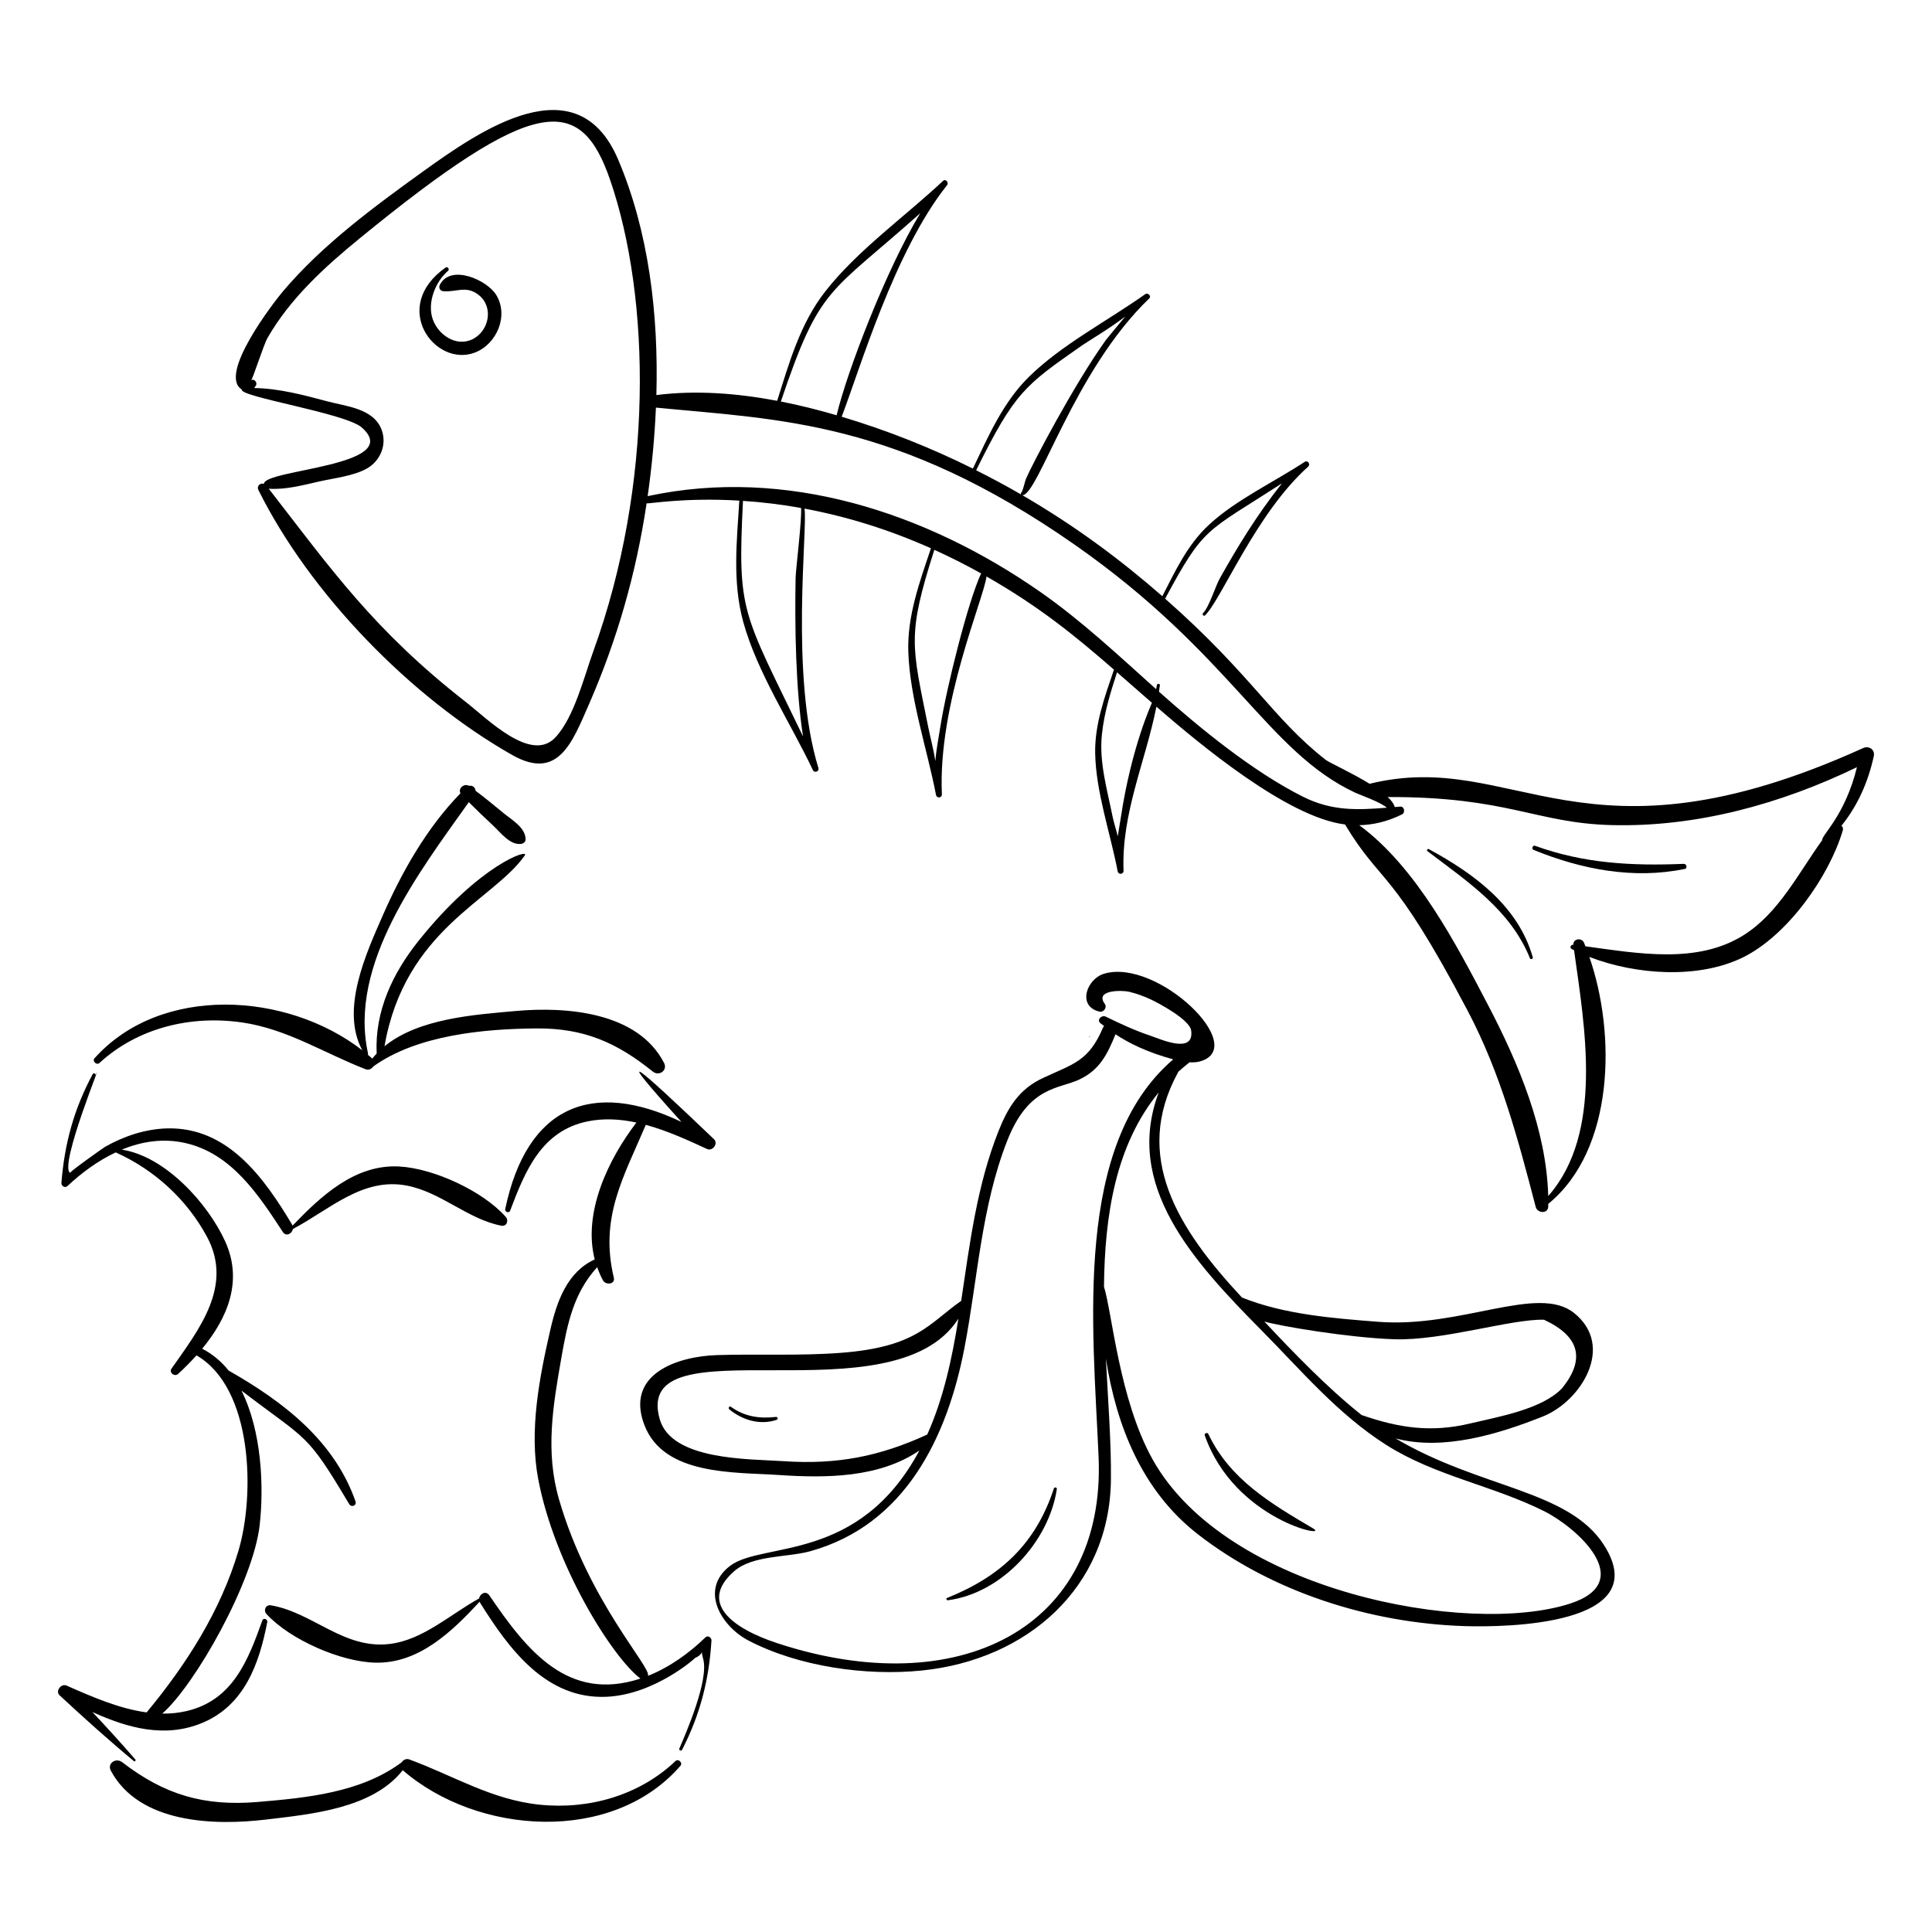 <?xml version="1.0" encoding="UTF-8"?>
<!-- Uploaded to: SVG Repo, www.svgrepo.com, Generator: SVG Repo Mixer Tools -->
<svg fill="#000000" width="800px" height="800px" version="1.1" viewBox="144 144 512 512" xmlns="http://www.w3.org/2000/svg">
 <g>
  <path d="m260.57 219.46c-0.402 0.766 0.043 1.648 0.926 1.719 3.523 0.285 6.098-1.645 9.43 1.047 3.961 3.195 2.688 9.543-1.754 11.695-4.348 2.106-9.145-1.27-10.527-5.43-1.461-4.394 0.773-9.867 4.113-12.742 0.465-0.402-0.168-1.207-0.676-0.848-14.809 10.477-2.82 26.508 7.699 22.559 5.891-2.211 9.117-9.84 5.695-15.344-2.434-3.914-12-8.215-14.906-2.656z"/>
  <path d="m637.79 342.23c-74.488 33.762-92.254 0.012-130.83 9.48-4.84-2.981-10.676-5.594-11.609-6.324-14.145-11.051-19.52-22.414-42.578-42.73 10.367-19.297 10.691-17.449 30.953-30.559-6.738 8.492-11.785 16.879-16.387 25.035-1.25 2.215-2.898 7.723-4.504 9.34-0.363 0.363 0.18 0.957 0.543 0.59 4.473-4.5 13.516-27.062 27.27-39.367 0.746-0.668-0.074-1.836-0.934-1.27-8.156 5.375-18.223 10.047-25.379 16.699-5.664 5.258-8.852 12.152-12.305 18.875-11.109-9.707-23.062-18.598-37.105-26.777 4.141 0.246 13.66-32.98 33.637-52.137 0.656-0.629-0.367-1.625-1.07-1.125-9.91 7.043-22.137 13.367-30.812 21.902-6.875 6.762-10.781 15.77-14.852 24.32-11.133-5.527-22.598-10.102-34.773-13.75 4.859-12.68 13.977-43.867 27.941-61.383 0.531-0.668-0.402-1.754-1.07-1.125-10.059 9.449-22.781 18.469-31.277 29.383-6.648 8.543-9.492 18.832-12.691 28.91-10.781-2.039-21.703-2.84-32.008-1.52 0.59-21.43-2.016-43.34-10.145-62.438-10.832-25.453-36.27-7.926-51.715 3.195-13 9.363-26.602 19.379-37.004 31.637-2.738 3.223-17.348 22.234-11.012 26.121-0.84 1.945 27.52 6.254 31.832 10.098 11.5 10.25-26.02 11.047-25.961 14.918-0.934-0.328-2.016 0.516-1.445 1.66 13.699 27.555 40.43 54.953 67.195 70.168 12.156 6.91 15.887-3.117 20.359-13.352 7.508-17.191 12.531-34.762 15.305-53.324 0.844 0.152 9.938-1.574 24.57-0.715-0.664 10.727-1.867 21.555 1.035 32.125 3.688 13.426 12.488 26.691 18.453 39.266 0.434 0.914 1.758 0.398 1.461-0.57-7.57-24.527-2.793-63.32-3.676-68.699 11.551 2.148 22.758 5.719 33.512 10.512-2.984 8.887-6.316 17.898-6 27.445 0.41 12.426 4.981 25.703 7.336 37.902 0.191 0.988 1.613 0.855 1.562-0.164-1.109-23.965 11.195-52.039 11.82-57.711 13.832 7.898 23.207 15.48 33.781 24.695-2.43 7.141-5.109 14.426-4.981 22.098 0.176 10.277 4.035 21.258 5.961 31.328 0.188 0.988 1.605 0.855 1.562-0.164-0.594-15.211 5.852-28.988 8.703-43.449 11.379 9.852 34.676 29.328 49.988 31.211 9.758 16.227 12.336 11.039 32.516 49.395 8.75 16.625 13.312 33.906 18.023 51.969 0.445 1.715 3.289 1.887 3.32-0.141 0.004-0.223-0.008-0.449-0.008-0.672 17.59-14.324 17.984-45.098 10.898-65.445 12.504 4.824 29.027 5.875 40.742 0.102 11.734-5.785 22.77-21.32 26.426-33.641 0.156-0.527-0.027-0.953-0.355-1.242 4.312-5.297 7.106-11.672 8.57-18.441 0.375-1.723-1.301-2.82-2.789-2.144zm-336.57-25.594c-2.434 6.703-5.098 17.586-10.082 22.832-6.418 6.762-17.906-4.918-23.617-9.375-24.379-19.012-35.629-35.086-52.293-56.574 4.539 0.305 9.039-0.953 13.449-1.941 3.836-0.863 9.027-1.441 12.52-3.394 3.613-2.023 5.43-6.394 3.914-10.348-2.156-5.621-9.355-6.133-14.402-7.484-6.289-1.68-12.809-3.426-19.352-3.519 0.141-0.203 0.285-0.41 0.43-0.613 0.535-0.766-0.363-1.961-1.234-1.445 0.395-0.234 3.289-9.379 4.344-11.223 5.992-10.484 15.242-18.883 24.461-26.418 46.402-37.926 58.484-38.316 66.355-15.387 10.715 31.223 11.586 80.555-4.492 124.89zm129.66-81.184c1.234-0.863 7.219-4.43 11.332-7.574-2.32 2.777-4.859 5.84-5.113 6.191-8.422 11.707-19.652 33.137-21.215 36.84-0.27 0.637-0.824 3.293-1.227 3.637-0.18 0.152-0.152 0.355-0.043 0.504-3.906-2.266-7.891-4.398-11.926-6.426 10.297-20.789 12.832-22.441 28.191-33.172zm-42.992-34.965c-9.016 14.867-19.453 42.047-22.172 53.559-4.84-1.414-9.789-2.664-14.781-3.641 10.434-30.898 12.676-28.211 36.953-49.918zm-31.074 138.68c-16.09-33.383-17.398-32.547-15.918-62.43 5.188 0.34 10.316 0.969 15.387 1.879 0.312 2.457-1.398 16.367-1.438 18.469-0.25 12.668 0.016 29.617 1.969 42.082zm36.402-2.664c-0.453 2.883-1.105 6.078-1.332 9.176-0.461-3.004-1.324-6.141-1.902-9.031-4.324-21.66-5.691-24.059 1.629-46.938 4.203 1.902 8.34 3.988 12.395 6.25-3.473 7.469-9.125 29.996-10.789 40.543zm47.816 24.133c-0.23 1.531-0.562 3.25-0.797 4.981-0.504-1.93-1.121-3.844-1.434-5.418-1.43-7.141-3.547-14.227-2.789-21.531 0.609-5.848 2.25-11.008 4.008-16.504 3.094 2.699 6.172 5.406 9.258 8.09-0.074 0.195-5.434 11.68-8.246 30.383zm48.309-5.481c-13.133-6.559-27.305-18.129-38.203-27.852 0.082-0.562 0.172-1.117 0.238-1.684 0.062-0.512-0.742-0.543-0.801-0.031-0.039 0.332-0.117 0.691-0.191 1.043-9.992-8.945-19.754-18.148-30.816-25.852-30.086-20.949-67.273-33.191-103.93-25.297 1.082-7.621 1.848-15.496 2.188-23.465 32.711 3.188 63.832 3.402 110.96 36.32 41.742 29.16 51.016 54.867 74.453 65.777 0.996 0.461 6.621 2.445 8.285 3.934-7.812 0.629-14.539 0.926-22.184-2.894zm137.57 11.484c-6.363 8.82-11.531 19.332-20.816 25.176-12.332 7.762-28.023 4.84-41.941 2.965-0.129-0.32-0.254-0.648-0.387-0.961-0.605-1.426-2.934-1.059-2.812 0.547-0.656-0.078-1.098 0.809-0.426 1.152 0.195 0.102 0.41 0.191 0.609 0.289 2.766 19.938 7.941 48.426-6.844 65.148-0.465-17.586-7.941-35.316-15.957-50.629-8.324-15.902-18.926-36.469-34.121-47.645 3.648-0.078 7.414-0.922 11.336-2.863 0.91-0.449 0.641-2.144-0.461-2.059-0.496 0.039-0.988 0.078-1.477 0.117-0.211-0.84-0.879-1.738-1.848-2.656 31.875-0.09 39.23 6.926 59.34 7.438 22.527 0.57 44.844-5.598 65.004-15.348-3.16 12.941-9.457 18.035-9.199 19.328z"/>
  <path d="m522.68 369.04c-0.367-0.199-0.711 0.281-0.367 0.543 10.598 8.07 21.965 15.523 27.145 28.379 0.168 0.422 0.867 0.156 0.746-0.277-3.898-13.648-15.582-22.148-27.523-28.645z"/>
  <path d="m550.39 369.22c12.695 5.184 26.508 7.863 40.102 5.055 0.789-0.164 0.469-1.375-0.277-1.344-13.672 0.562-26.418-0.074-39.402-4.785-0.617-0.227-1.031 0.828-0.422 1.074z"/>
  <path d="m169.05 424.45c-0.688 0.766 0.547 1.945 1.309 1.246 10.215-9.375 24.273-12.695 37.832-10.73 11.926 1.73 21.738 8.16 32.75 12.41 0.77 0.297 1.562-0.117 1.988-0.754 11.562-8.32 29.324-9.977 43.258-10.078 12.598-0.09 21.25 3.738 30.824 11.438 1.629 1.312 3.996-0.312 2.969-2.297-6.981-13.547-25.984-14.973-39.324-13.758-10.867 0.984-25.648 1.922-34.758 9.352 5.367-30.969 28.879-38.68 37.18-50.586 1.328-1.906-11.887 2.293-28.125 22.598-6.914 8.645-11.664 18.703-11.133 29.91-0.402 0.422-0.785 0.867-1.156 1.324-0.391-0.348-0.793-0.684-1.195-1.023 0.062-0.098 0.09-0.215 0.059-0.355-5.242-23.621 13.566-48.07 26.715-66.57 2.098 2.121 4.254 4.176 6.445 6.211 1.953 1.812 4.438 5.215 7.375 4.852 0.66-0.082 1.242-0.516 1.23-1.25-0.047-3.113-3.727-5.148-5.898-6.953-2.43-2.016-4.867-3.996-7.383-5.894-0.02-0.867-0.863-1.508-1.734-1.289-1.273-0.762-2.953 0.699-2.246 1.965-8.902 9.137-15.516 20.801-20.59 32.375-4.449 10.148-11.258 24.957-5.434 35.738-19.965-15.5-53.422-17.477-70.957 2.121z"/>
  <path d="m323.02 610.69c-9.59 9.109-22.922 12.906-35.969 11.574-12.789-1.305-22.879-7.707-34.617-12.008-0.77-0.281-1.574 0.145-2.004 0.781-10.742 8.016-25.164 9.414-38.156 10.504-14.262 1.191-24.695-1.914-35.914-10.555-1.617-1.246-4.055 0.289-2.969 2.301 7.551 14.023 27.461 14.555 41.227 12.902 11.93-1.43 28.086-2.891 36.117-13.062 19.832 17.195 55.566 19.633 73.598-1.184 0.668-0.781-0.559-1.969-1.312-1.254z"/>
  <path d="m330.95 577.92c-4.375 4.242-9.59 7.957-15.23 10.199 0.961-2.269-15.695-19.637-23.559-46.715-3.703-12.75-1.633-24.746 0.598-37.527 1.586-9.094 3.258-17.227 9.504-24.062 0.418 1.184 0.902 2.356 1.527 3.492 0.719 1.305 3.309 1.113 2.879-0.699-3.805-15.957 2.539-26.57 8.477-40.512 5.656 1.539 11.156 4.055 16.25 6.41 1.441 0.664 3.016-1.465 1.832-2.594-20.703-19.801-27.77-25.75-8.637-4.59-23.684-11.297-40.945-4.293-46.707 23.098-0.156 0.746 1.016 1.195 1.301 0.445 4.012-10.648 8.352-21.188 20.547-23.688 4.309-0.883 8.652-0.605 12.93 0.312-7.481 9.746-14.23 23.887-11.055 36.273-7.258 3.328-10.008 11.004-11.746 18.562-2.902 12.621-5.676 26.793-3.223 39.684 4.328 22.742 19.496 47.043 27.082 52.836-19.129 6.266-29.973-7.238-40.055-22.074-0.891-1.312-2.5-0.418-2.684 0.832-7.621 4.199-14.805 10.93-23.551 12.047-12.27 1.566-20.363-8.258-31.621-10.223-1.406-0.246-2.07 1.359-1.176 2.328 6.266 6.812 19.82 12.734 29 12.875 11.469 0.18 20.184-8.281 27.48-16.16 0.035 0.082 0.043 0.164 0.094 0.246 7.644 12.234 17.461 25.656 33.516 24.953 12.828-0.562 23.777-10.422 23.477-10.293 2.887-1.234 1.188-3.027 2.133 0.191 1.645 5.606-4.609 19.879-6.305 23.832-0.176 0.414 0.512 0.742 0.719 0.34 4.793-9.32 7.152-18.527 7.801-28.988 0.047-0.789-0.961-1.449-1.598-0.832z"/>
  <path d="m179.87 610.29c-3.711-4.297-7.516-8.457-11.379-12.582 9.27 4.211 19.211 7.035 29.195 2.84 11.109-4.668 15.027-15.668 17.145-26.695 0.141-0.738-1.027-1.203-1.301-0.441-3.797 10.621-7.848 21.188-20.105 24.043-2.125 0.496-4.269 0.691-6.418 0.668 8.809-7.746 24.121-34.969 25.812-49.969 1.141-10.129 0.559-24.922-4.844-35.641 17.805 13.609 17.121 10.883 28.566 30.086 0.594 0.996 2.059 0.379 1.664-0.746-5.672-16.113-19.137-26.395-33.617-34.641-1.93-2.394-4.254-4.367-7.008-5.789 6.68-8.086 10.887-17.906 6.094-28.441-4.574-10.055-15.863-22.539-27.387-24.32 5.269-2.18 10.961-3.07 16.797-1.754 12.262 2.762 19.402 13.695 25.871 23.582 0.863 1.32 2.445 0.445 2.664-0.797 9.719-5.125 18.535-13.828 30.332-11.473 9.07 1.812 16.047 8.883 24.906 10.598 1.43 0.277 2.027-1.367 1.176-2.328-6.051-6.84-19.035-12.848-28.215-13.359-11.703-0.652-20.73 7.797-28.305 15.688-0.035-0.094-0.043-0.184-0.098-0.273-7.41-12.398-17.035-25.902-33.09-25.512-5.773 0.137-11.504 2.055-16.5 4.894-0.391 0.223-9.57 6.707-9.234 6.898-3.129-1.781 9.457-32.004 6.703-25.859 0.184-0.41-0.504-0.734-0.719-0.34-4.984 9.293-7.469 18.363-8.301 28.859-0.062 0.809 0.957 1.43 1.594 0.832 3.75-3.512 8.086-6.711 12.789-8.926 10.199 4.578 18.832 12.402 24.195 22.367 7.039 13.078-2.144 24.574-9.395 34.934-0.754 1.074 0.82 2.258 1.746 1.41 1.676-1.543 3.316-3.188 4.867-4.918 15.039 8.707 15.496 37.051 11.129 51.762-4.75 16.004-13.805 30.137-24.344 42.859-7.375-1.004-14.656-4.219-21.219-7.113-1.43-0.629-3.051 1.469-1.832 2.594 6.453 5.977 12.914 11.812 19.684 17.43 0.246 0.219 0.59-0.18 0.379-0.426z"/>
  <path d="m513.86 525.2c12.574 3.348 27.281-1.141 39.016-5.82 10.094-4.023 19.242-18.617 8.27-27.422-9.586-7.691-29.898 4.059-51.934 2.332-11.934-0.934-24.855-1.926-36.086-6.434-16.926-18.176-29.145-37.348-16.922-59.688 0.02-0.039 0.02-0.074 0.035-0.109 0.957-0.871 1.953-1.719 3.004-2.539 1.008 0.055 1.969-0.004 2.824-0.25 13.141-3.789-11.344-27.383-25.441-23.234-4.684 1.379-7.238 8.637-1.262 10.055 1.117 0.266 2.102-1.113 1.406-2.066-2.75-3.762 4.644-3.644 6.5-3.188 1.918 0.469 3.746 1.117 5.539 1.949 2.141 0.996 10.469 5.387 10.863 8.32 0.867 6.441-8.25 2.219-10.871 1.344-4.066-1.359-7.93-3.16-11.781-5.039-1.051-0.512-2.473 0.855-1.406 1.742 0.324 0.27 0.668 0.5 1 0.762-0.125 0.133-0.25 0.27-0.332 0.461-3.742 8.848-7.793 9.535-15.934 13.328-6.246 2.91-9.227 7.731-11.738 14.059-5.719 14.402-7.602 29.766-9.887 44.977-8.645 6.09-11.777 12.23-31.855 13.773-10.898 0.84-21.871 0.266-32.785 0.598-10.602 0.324-24.449 5.019-19.328 18.504 5.117 13.477 23.898 12.48 35.531 13.27 12.625 0.852 26.688 0.793 37.363-6.488-16.047 29.992-41.664 24.047-50.199 30.594-8.176 6.273-2.379 15.992 4.953 19.797 13.293 6.902 31.137 9.422 45.918 7.914 27.785-2.832 49.805-21.883 50.086-50.66 0.098-9.766-0.758-20.723-1.336-31.992 2.781 17.852 9.609 35.02 24.273 46.461 19.797 15.445 45.848 23.633 70.773 24.426 10.969 0.352 50.543-0.184 36.973-21.445-9.402-14.734-32.758-14.969-55.23-28.289zm-0.402-26.285c12.883 0.43 30.848-5.383 39.703-5.176 9.441 4.371 11.047 10.422 4.816 18.156-5.375 5.633-17.035 7.582-24.301 9.324-10.352 2.481-18.875 1.238-28.832-2.223-8.992-7.125-18.121-16.602-25.781-24.777 3.984 1.18 22.227 4.289 34.395 4.695zm-161.7 32.316c-9.234-0.617-29.816-0.141-32.934-11.168-7.418-26.266 61.777 0.652 79.164-26.605-1.68 10.504-3.918 21.043-8.262 30.715-12.613 5.793-23.863 8-37.969 7.059zm-1.684 48.262c-12.164-3.988-20.984-10.812-11.512-19.105 4.918-4.309 14.113-3.617 20.172-5.301 25.145-6.988 36.301-30.152 40.867-53.938 3.523-18.352 4.43-37.285 11.332-54.863 5.691-14.492 13.605-13.633 19.078-16.195 5.371-2.516 7.43-6.621 9.609-11.992 3.566 2.352 8.281 4.719 15.293 6.644-26.539 22.742-21.277 70.812-19.777 105.26 1.992 45.672-37.332 65.145-85.062 49.488zm209.98-10.512c-26.926 8.688-91.008-3.144-110.59-38.203-8.891-15.918-10.746-39.012-12.898-45.781 0.191-19.039 3.102-37.578 14.512-51.504-9.27 24.656 9 44.648 27.363 63.191 10.523 10.633 20.125 22.09 32.875 30.199 13.035 8.289 28.254 10.77 41.93 17.609 8.406 4.203 24.91 18.645 6.812 24.488z"/>
  <path d="m432.74 418.68c-0.121 0-0.105 0.188 0.016 0.188 0.117-0.004 0.105-0.188-0.016-0.188z"/>
  <path d="m491.98 549.04c-11.094-6.527-22.016-12.934-27.766-25.031-0.246-0.516-1.125-0.152-0.934 0.395 7.894 22.527 33.508 27.477 28.699 24.637z"/>
  <path d="m423.29 538.46c-4.82 14.715-14.188 23.352-28.297 29.012-0.363 0.145-0.137 0.66 0.211 0.613 14.289-1.852 26.793-15.555 28.867-29.484 0.07-0.457-0.645-0.559-0.781-0.141z"/>
  <path d="m349.61 519.5c-4.297 0.5-8.324-0.07-11.906-2.688-0.426-0.309-0.82 0.355-0.434 0.676 3.469 2.856 8.141 4.269 12.523 2.793 0.492-0.168 0.328-0.84-0.184-0.781z"/>
 </g>
</svg>